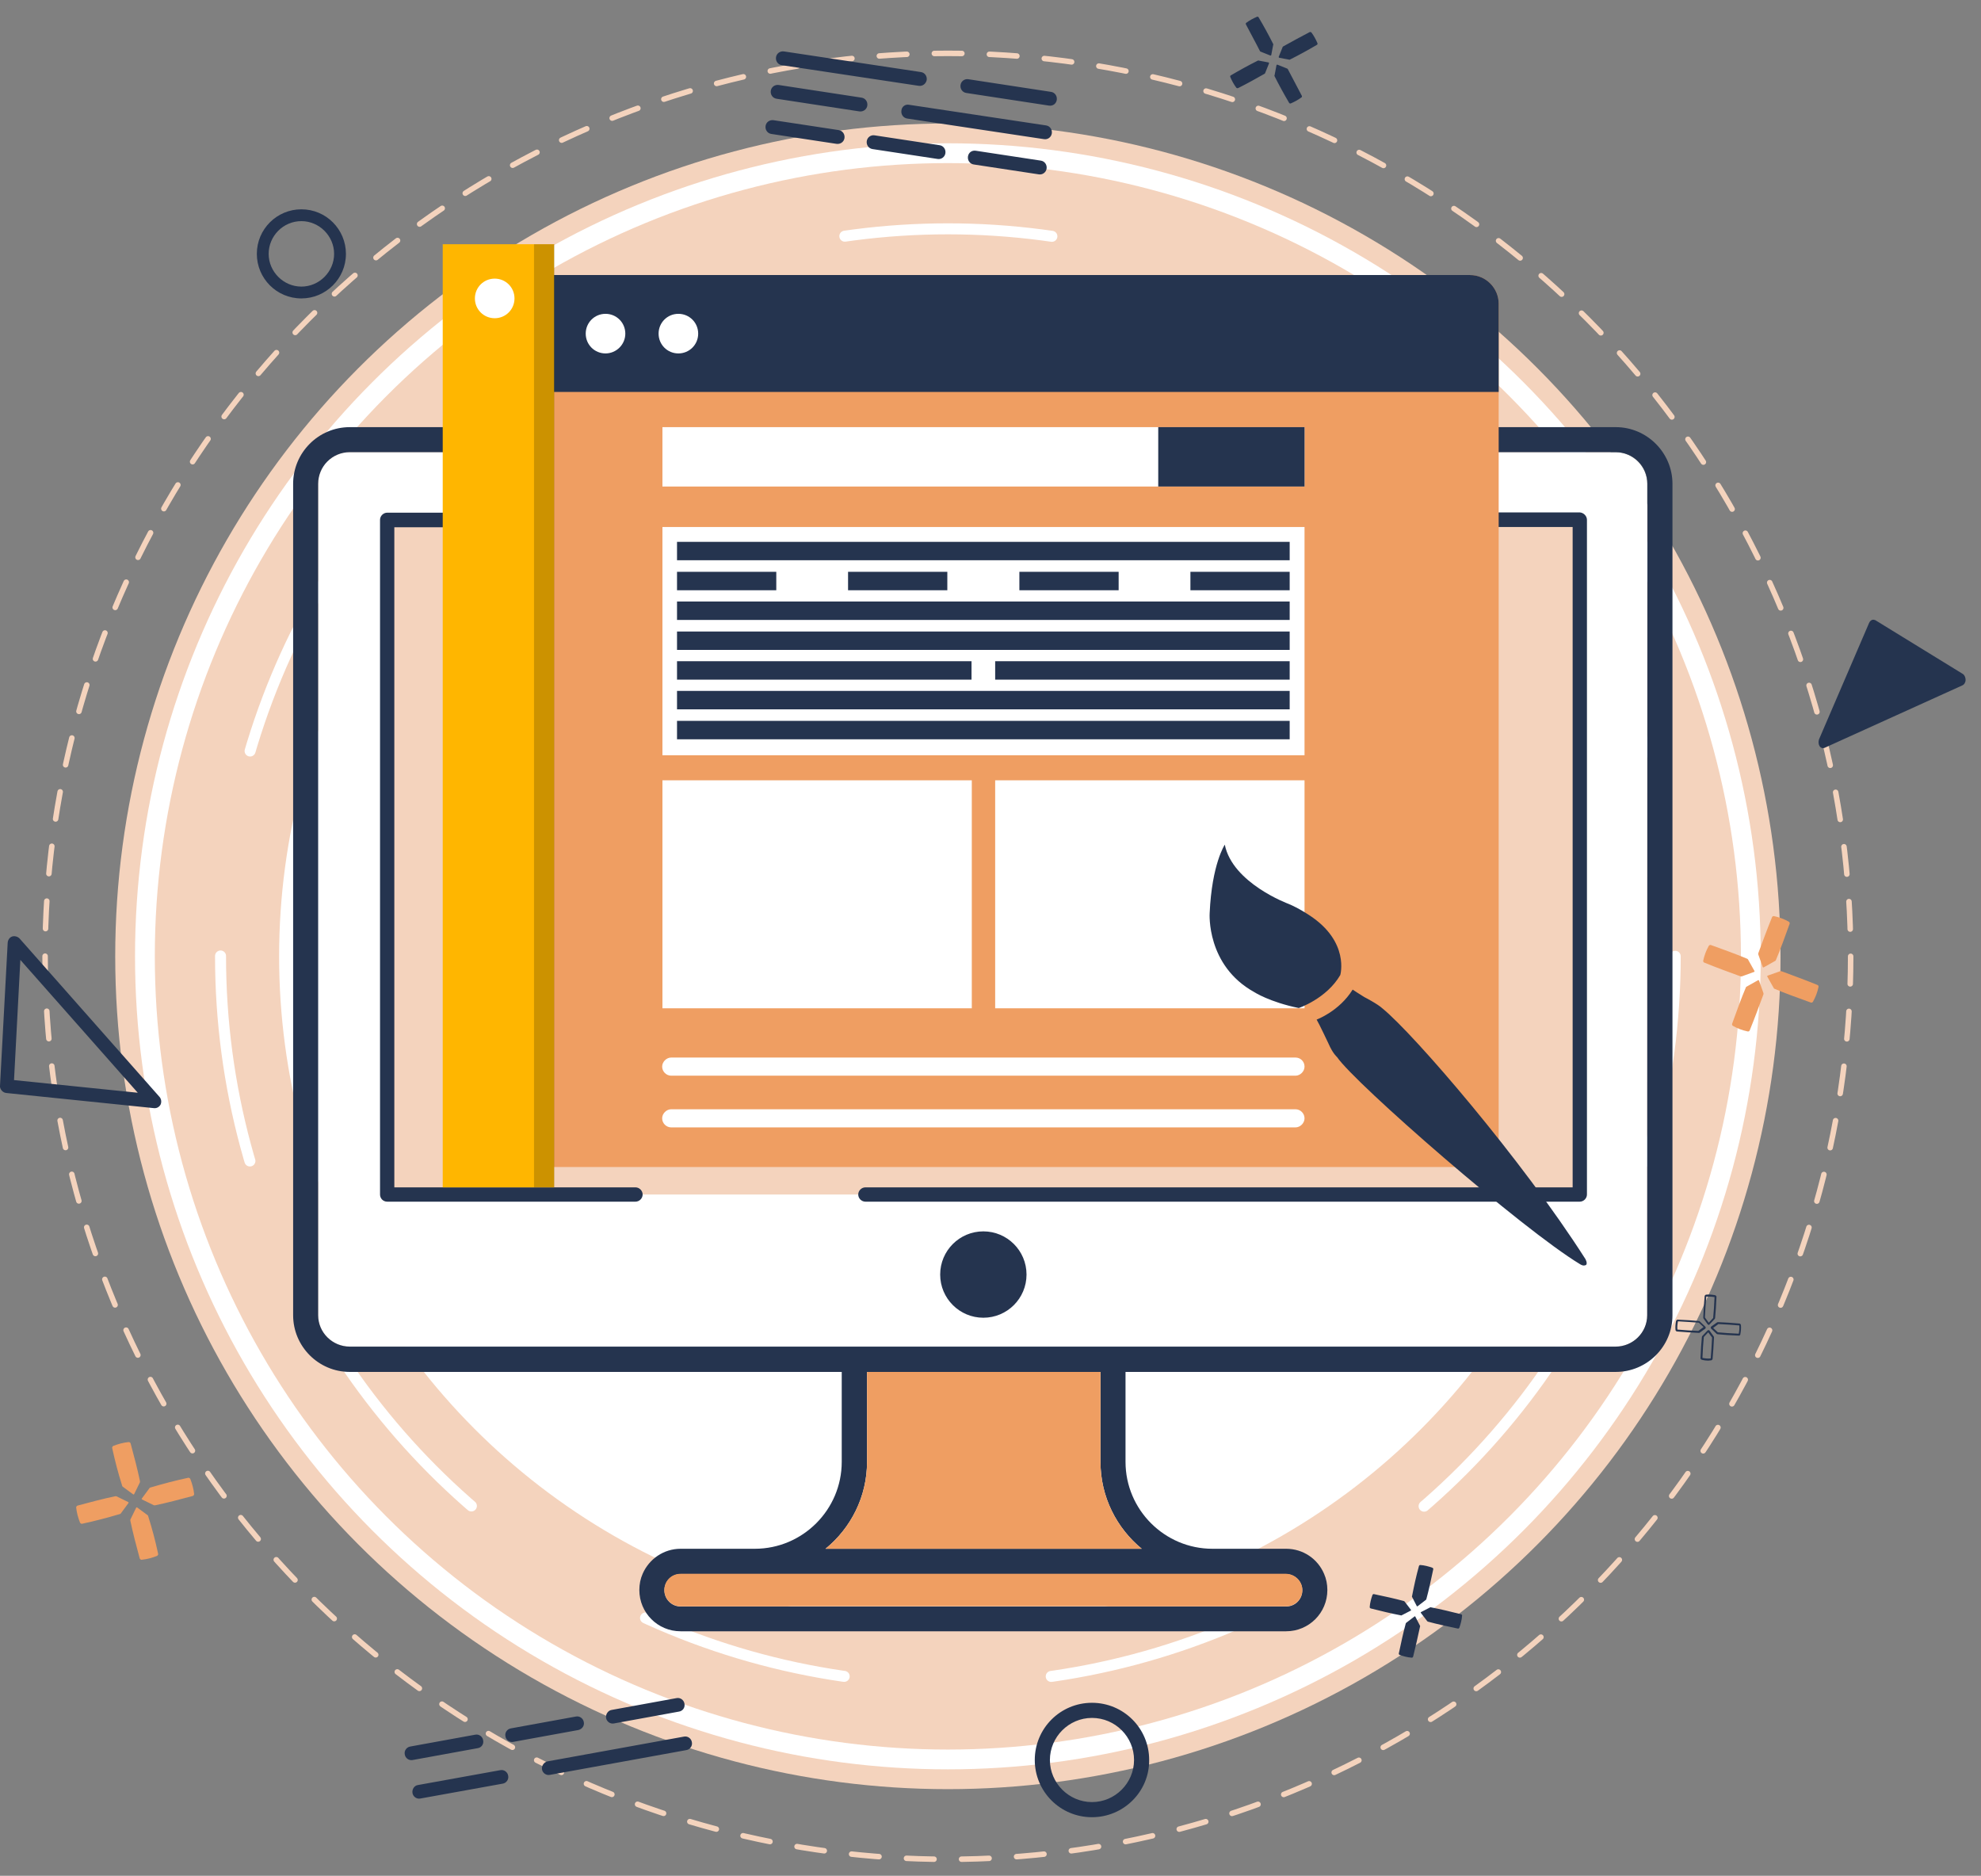 <svg version="1.1" id="Layer_1" xmlns="http://www.w3.org/2000/svg" x="0" y="0" width="720.4" height="682" viewBox="0 0 720.4 682" xml:space="preserve"><rect x="0" y="0" width="720.4" height="682" fill="#808080" stroke="none"/><style>.st0{fill:#f4d3bd}.st1{fill:#fff}.st4{fill:#ef9e62}.st5{fill:#25344f}</style><circle class="st0" cx="344.7" cy="347.7" r="302.8"/><circle class="st1" cx="344.7" cy="347.7" r="295.6"/><circle class="st0" cx="344.7" cy="347.7" r="288.4"/><circle class="st1" cx="344.7" cy="347.7" r="243.2"/><circle cx="344.7" cy="347.7" r="264.5" style="fill:none;stroke:#fff;stroke-width:4;stroke-linecap:round;stroke-miterlimit:10;stroke-dasharray:75.552,75.552"/><circle cx="344.7" cy="347.7" r="328.3" style="fill:none;stroke:#f4d3bd;stroke-width:2;stroke-linecap:round;stroke-miterlimit:10;stroke-dasharray:10.014,10.014"/><path class="st4" d="M57.5 564.9c.1.3-.1.6-.4.8-1.8.7-3.6 1.2-5.6 1.4-.3 0-.6-.2-.7-.5-1.3-4.8-2.5-9.4-3.4-13.7v-.4l2.1-4.3c.1-.2.3-.2.4-.1l3.8 2.8c.1.1.2.2.2.4 1.4 4.4 2.6 8.9 3.6 13.6m-16.7-38.4c-.1-.3.1-.6.4-.8 1.8-.7 3.6-1.2 5.6-1.4.3 0 .6.2.7.5 1.3 4.8 2.5 9.4 3.4 13.7v.4l-2.1 4.3c-.1.2-.3.2-.4.1l-3.8-2.8c-.1-.1-.2-.2-.2-.4-1.4-4.4-2.6-9-3.6-13.6M29.9 554c-.3.1-.6-.1-.8-.4-.7-1.8-1.2-3.6-1.4-5.5 0-.3.2-.6.5-.7 4.8-1.3 9.4-2.5 13.7-3.4h.4l4.3 2.1c.2.1.2.3.1.4l-2.8 3.8c-.1.1-.2.2-.4.2-4.4 1.3-8.9 2.5-13.6 3.5m38.5-16.7c.3-.1.6.1.8.4.7 1.8 1.2 3.6 1.4 5.5 0 .3-.2.6-.5.7-4.8 1.3-9.4 2.5-13.7 3.4H56l-4.3-2.1c-.2-.1-.2-.3-.1-.4l2.8-3.8c.1-.1.2-.2.4-.2 4.4-1.3 8.9-2.5 13.6-3.5m567.9-162.7c-.1.3-.4.5-.8.4-1.9-.4-3.7-1.1-5.3-2-.3-.2-.4-.5-.3-.8 1.7-4.7 3.3-9.2 5-13.2 0-.1.2-.3.3-.3l4.1-2.3c.2-.1.4 0 .4.2l1.6 4.5v.4c-1.6 4.3-3.2 8.7-5 13.1m8.1-41.1c.1-.3.4-.5.8-.4 1.9.4 3.7 1.1 5.3 2 .3.2.4.5.3.8-1.7 4.7-3.3 9.2-5 13.2 0 .1-.2.3-.3.3l-4.1 2.3c-.2.1-.4 0-.4-.2l-1.6-4.5v-.4c1.6-4.3 3.2-8.7 5-13.1M619.8 350c-.3-.1-.5-.4-.4-.8.4-1.9 1.1-3.7 2-5.3.2-.3.5-.4.8-.3 4.7 1.7 9.2 3.3 13.2 5 .1 0 .3.2.3.3l2.3 4.1c.1.2 0 .4-.2.4l-4.4 1.6h-.4c-4.4-1.6-8.8-3.2-13.2-5m41.1 8.1c.3.1.5.4.4.8-.4 1.9-1.1 3.7-2 5.3-.2.3-.5.4-.8.3-4.7-1.7-9.2-3.3-13.2-5-.1 0-.3-.2-.3-.3l-2.3-4.1c-.1-.2 0-.4.2-.4l4.5-1.6h.4c4.3 1.6 8.7 3.2 13.1 5"/><path class="st5" d="M513.9 602.3c-.1.3-.3.4-.5.4-1.5-.1-3-.5-4.4-1-.2-.1-.4-.3-.3-.6.8-3.8 1.6-7.5 2.5-10.8 0-.1.1-.2.2-.3l3-2.3c.1-.1.3 0 .3.1l1.7 3.3c0 .1.1.2 0 .3-.8 3.7-1.6 7.3-2.5 10.9m2.1-32.9c.1-.3.3-.4.5-.4 1.5.1 3 .5 4.4 1 .2.1.4.3.3.6-.8 3.8-1.6 7.5-2.5 10.8 0 .1-.1.2-.2.3l-3 2.3c-.1.1-.3 0-.3-.1l-1.7-3.3c0-.1-.1-.2 0-.3.7-3.6 1.5-7.3 2.5-10.9m-17.5 15.4c-.3-.1-.4-.3-.4-.5.1-1.5.5-3 1-4.4.1-.2.3-.4.6-.3 3.8.8 7.5 1.6 10.8 2.5.1 0 .2.1.3.2l2.3 3c.1.1 0 .3-.1.3l-3.3 1.7c-.1 0-.2.1-.3 0-3.7-.7-7.3-1.6-10.9-2.5m32.8 2.1c.3.1.4.3.4.5-.1 1.5-.5 3-1 4.4-.1.2-.3.4-.6.3-3.8-.8-7.5-1.6-10.8-2.5-.1 0-.2-.1-.3-.2l-2.3-3c-.1-.1 0-.3.1-.3l3.3-1.7c.1 0 .2-.1.3 0 3.7.7 7.3 1.6 10.9 2.5M473.4 34.8c.1.2.1.5-.1.6-1.2.9-2.5 1.6-3.9 2.2-.2.1-.5 0-.6-.2-2-3.4-3.8-6.7-5.3-9.7q-.15-.15 0-.3l.7-3.7c0-.1.2-.2.3-.2l3.5 1.4c.1 0 .2.1.3.2 1.6 3.1 3.4 6.4 5.1 9.7M453.1 8.9c-.1-.2-.1-.5.1-.6 1.2-.9 2.5-1.6 3.9-2.2.2-.1.5 0 .6.2 2 3.4 3.8 6.7 5.3 9.7q.15.15 0 .3l-.7 3.7c0 .1-.2.2-.3.2l-3.5-1.4c-.1 0-.2-.1-.3-.2-1.6-3.2-3.4-6.4-5.1-9.7M450.3 32c-.2.1-.5.1-.7-.1-.9-1.2-1.6-2.5-2.2-3.9-.1-.2 0-.5.2-.6 3.4-2 6.7-3.8 9.7-5.3.1-.1.2-.1.3-.1l3.7.7c.1 0 .2.2.2.3l-1.4 3.5c0 .1-.1.2-.2.3-3 1.7-6.2 3.5-9.6 5.2m25.9-20.3c.2-.1.5-.1.7.1.9 1.2 1.6 2.5 2.2 3.9.1.2 0 .5-.2.6-3.4 2-6.7 3.8-9.7 5.3-.1.1-.2.1-.3.1l-3.7-.7c-.1 0-.2-.2-.2-.3l1.4-3.5c0-.1.1-.2.2-.3 3.1-1.7 6.3-3.5 9.6-5.2m145 483c-.8 0-1.5-.1-2.3-.3-.3-.1-.6-.4-.5-.7.1-2.9.3-5.4.5-7.6 0-.2.1-.3.2-.4l1.8-1.9c.1-.1.2-.2.4-.2s.3.1.4.2l1.5 2.1c.1.1.1.3.1.5-.1 2.6-.3 5.2-.5 7.6 0 .3-.3.6-.6.6-.4 0-.7.1-1 .1m0-10.3-1.6 1.7c-.2 2.2-.4 4.7-.5 7.6 1 .2 2 .3 3 .2.2-2.5.4-5 .5-7.6zm.2-2.7s-.1 0 0 0c-.2 0-.3-.1-.4-.2l-1.5-2.1c-.1-.1-.1-.3-.1-.5.1-2.6.3-5.2.5-7.6 0-.3.3-.6.6-.6 1.1-.1 2.1 0 3.2.2.3.1.6.4.5.7-.1 2.9-.3 5.4-.5 7.6 0 .2-.1.3-.2.4l-1.8 1.9c-.1.2-.2.2-.3.2m-.1-10.3h-.8c-.2 2.5-.4 5-.5 7.6l1.4 1.9 1.6-1.7c.2-2.2.4-4.7.5-7.6-.7-.1-1.4-.2-2.2-.2m-3.7 13.2c-2.6-.1-5.2-.3-7.7-.5-.3 0-.6-.3-.6-.6-.1-1.1 0-2.1.2-3.2.1-.3.4-.6.7-.5 2.9.1 5.4.3 7.6.5.2 0 .3.1.4.2l1.9 1.8c.1.1.2.3.2.4 0 .2-.1.3-.2.4l-2.1 1.5zm-7.4-4.2c-.2 1-.3 2-.2 3 2.5.2 5 .4 7.6.5l1.9-1.4-1.7-1.6c-2.2-.2-4.7-.3-7.6-.5m22.1 5.2c-3-.1-5.5-.3-7.7-.5-.2 0-.3-.1-.4-.2l-1.9-1.8c-.1-.1-.2-.3-.2-.4s.1-.3.2-.4l2.1-1.5c.1-.1.3-.1.5-.1 2.6.1 5.2.3 7.6.5.3 0 .6.3.6.6.1 1.1 0 2.1-.2 3.2q0 .6-.6.6m-9.3-2.8 1.7 1.6c2.2.2 4.7.4 7.6.5.2-1 .3-2 .2-3-2.5-.2-5-.4-7.6-.5zm-.2-.2c.1 0 0 0 0 0M334.1 31.2l-49.8-7.5c-1.4-.2-2.3-1.5-2.1-2.9s1.5-2.3 2.9-2.1l49.8 7.5c1.4.2 2.3 1.5 2.1 2.9-.3 1.4-1.5 2.3-2.9 2.1m47.4 7.2-30.1-4.6c-1.4-.2-2.3-1.5-2.1-2.9s1.5-2.3 2.8-2.1l30.1 4.6c1.4.2 2.3 1.5 2.1 2.9s-1.4 2.3-2.8 2.1m-50.9-.3 49.8 7.5c1.4.2 2.3 1.5 2.1 2.9s-1.5 2.3-2.8 2.1l-49.8-7.5c-1.4-.2-2.3-1.5-2.1-2.9.1-1.4 1.4-2.4 2.8-2.1m24.2 16.7 23.7 3.6c1.4.2 2.3 1.5 2.1 2.9s-1.5 2.3-2.8 2.1l-23.7-3.6c-1.4-.2-2.3-1.5-2.1-2.9s1.4-2.3 2.8-2.1M318 49.2l23.7 3.6c1.4.2 2.3 1.5 2.1 2.9s-1.5 2.3-2.8 2.1l-23.7-3.6c-1.4-.2-2.3-1.5-2.1-2.9s1.5-2.3 2.8-2.1m-36.7-5.5 23.7 3.6c1.4.2 2.3 1.5 2.1 2.9s-1.5 2.3-2.9 2.1l-23.7-3.6c-1.4-.2-2.3-1.5-2.1-2.9s1.5-2.3 2.9-2.1m1.9-12.8 30.1 4.6c1.4.2 2.3 1.5 2.1 2.9s-1.5 2.3-2.9 2.1l-30.1-4.6c-1.4-.2-2.3-1.5-2.1-2.9s1.5-2.3 2.9-2.1m-84.1 609.5 49.6-9c1.4-.3 2.7.7 2.9 2 .3 1.4-.7 2.7-2 2.9l-49.6 9c-1.4.3-2.7-.7-2.9-2s.7-2.6 2-2.9M152 649l29.9-5.4c1.4-.3 2.7.7 2.9 2 .3 1.4-.7 2.7-2 2.9l-29.9 5.4c-1.4.3-2.7-.7-2.9-2s.6-2.7 2-2.9m21.7-13.4-23.6 4.3c-1.4.3-2.7-.7-2.9-2-.3-1.4.7-2.7 2-2.9l23.6-4.3c1.4-.3 2.7.7 2.9 2 .3 1.4-.6 2.7-2 2.9m36.6-6.6-23.6 4.3c-1.4.3-2.7-.7-2.9-2-.3-1.4.7-2.7 2-2.9l23.6-4.3c1.4-.3 2.7.7 2.9 2 .3 1.3-.6 2.6-2 2.9m36.6-6.7-23.6 4.3c-1.4.3-2.7-.7-2.9-2s.7-2.7 2-2.9l23.6-4.3c1.4-.3 2.7.7 2.9 2 .3 1.4-.6 2.7-2 2.9M0 395.2v-.4l2.8-52.1c.1-1 .7-1.9 1.6-2.2s2 0 2.7.7L58 398.8c.7.8.8 1.9.4 2.8-.5.9-1.4 1.4-2.4 1.3l-53.6-5.5c-1.3-.1-2.2-1.1-2.4-2.2M7.4 349l-2.3 43.7 45 4.6zm707.4-101.8c0 .9-.5 1.7-1.2 2l-50.1 22.7c-.7.3-1.4 0-1.8-.6s-.5-1.7-.2-2.5l18.2-42.3c.4-.9 1.2-1.4 2-1.1.1 0 .2.1.3.1l31.9 19.6c.5.4.9 1.2.9 2.1M397.1 660.7c-11.5 0-20.8-9.3-20.8-20.8s9.3-20.8 20.8-20.8 20.8 9.3 20.8 20.8c.1 11.5-9.3 20.8-20.8 20.8m0-36.1c-8.4 0-15.3 6.9-15.3 15.3s6.9 15.3 15.3 15.3 15.3-6.9 15.3-15.3-6.8-15.3-15.3-15.3M109.6 108.5c-9 0-16.2-7.3-16.2-16.2 0-9 7.3-16.2 16.2-16.2 9 0 16.2 7.3 16.2 16.2 0 9-7.3 16.2-16.2 16.2m0-28.1c-6.6 0-11.9 5.4-11.9 11.9s5.4 11.9 11.9 11.9 11.9-5.4 11.9-11.9-5.4-11.9-11.9-11.9"/><path class="st1" d="M599 175.9v302.3c0 6.3-5.1 11.4-11.5 11.4H127.2c-6.3 0-11.5-5.1-11.5-11.4V175.9c0-6.3 5.1-11.5 11.5-11.5h460.4c6.3.1 11.4 5.2 11.4 11.5"/><path class="st0" d="M140.6 189h433.7v245.3H140.6z"/><path class="st5" d="M143.4 431.7h87.7c1.4 0 2.6 1.2 2.6 2.6s-1.2 2.6-2.6 2.6h-90.3c-1.5 0-2.6-1.2-2.6-2.6V189c0-1.4 1.2-2.6 2.6-2.6h334.3c1.2 0 2.4.8 2.7 2 .2 1-.1 1.9-.7 2.5-.5.5-1.1.8-1.8.8H143.4zM577.1 189v245.3c0 1.4-1.2 2.6-2.6 2.6H314.7c-1.4 0-2.6-1.2-2.6-2.6s1.2-2.6 2.6-2.6h257.2V191.6h-35c-1.2 0-2.4-.8-2.7-2-.2-1 .1-1.9.7-2.5.5-.5 1.1-.8 1.8-.8h37.8c1.4.1 2.6 1.3 2.6 2.7"/><path class="st5" d="M587.6 155.3H127.2c-11.4 0-20.6 9.3-20.6 20.6v302.3c0 11.3 9.2 20.6 20.6 20.6h178.9v32.7c0 17.4-14.2 31.6-31.6 31.6h-27c-6.2 0-11.5 3.8-13.8 9.1-.8 1.8-1.2 3.8-1.2 5.9 0 8.3 6.7 15 15 15h220.2c8.3 0 15-6.7 15-15 0-2.1-.4-4.1-1.2-5.9-2.3-5.4-7.6-9.1-13.8-9.1h-26.8c-17.4 0-31.6-14.2-31.6-31.6v-32.7h178.3c11.3 0 20.6-9.2 20.6-20.6V175.9c0-11.3-9.3-20.6-20.6-20.6m-119.9 417c3.2 0 5.9 2.6 5.9 5.9s-2.6 5.9-5.9 5.9H247.5c-3.2 0-5.9-2.6-5.9-5.9s2.6-5.9 5.9-5.9zm-52.5-9.2h-115c9.2-7.5 15.1-18.9 15.1-31.6v-32.7h84.9v32.7c0 12.8 5.9 24.1 15 31.6M599 478.2c0 6.3-5.2 11.4-11.5 11.4H127.2c-6.3 0-11.5-5.1-11.5-11.4V175.9c0-6.3 5.1-11.5 11.5-11.5h460.4c6.3 0 11.5 5.1 11.5 11.5z"/><path class="st4" d="M473.6 578.1c0 3.2-2.6 5.9-5.9 5.9H247.5c-3.2 0-5.9-2.6-5.9-5.9s2.6-5.9 5.9-5.9h220.2c3.2.1 5.9 2.7 5.9 5.9m-58.4-15h-115c9.2-7.5 15.1-18.9 15.1-31.6v-32.7h84.9v32.7c0 12.8 5.9 24.1 15 31.6"/><circle class="st5" cx="357.6" cy="463.4" r="15.7"/><path class="st4" d="M534.6 424.3H180.7c-5.7 0-10.4-4.7-10.4-10.4V110.4c0-5.7 4.7-10.4 10.4-10.4h353.9c5.7 0 10.4 4.7 10.4 10.4v303.5c0 5.7-4.7 10.4-10.4 10.4"/><path class="st5" d="M545 142.5H170.3v-32.1c0-5.7 4.7-10.4 10.4-10.4h353.9c5.7 0 10.4 4.7 10.4 10.4z"/><path class="st1" d="M193.6 128.5c-4 0-7.2-3.2-7.2-7.2s3.2-7.2 7.2-7.2 7.2 3.2 7.2 7.2-3.2 7.2-7.2 7.2m26.6 0c-4 0-7.2-3.2-7.2-7.2s3.2-7.2 7.2-7.2 7.2 3.2 7.2 7.2-3.3 7.2-7.2 7.2m26.5 0c-4 0-7.2-3.2-7.2-7.2s3.2-7.2 7.2-7.2 7.2 3.2 7.2 7.2-3.2 7.2-7.2 7.2m-5.8 26.8h233.5v21.6H240.9zm0 36.3h233.5v83H240.9zm233.5 215c0 .9-.4 1.7-1 2.3s-1.4 1-2.3 1h-227c-1.8 0-3.3-1.5-3.3-3.3 0-.9.4-1.7 1-2.3s1.4-1 2.3-1h227c1.8 0 3.3 1.5 3.3 3.3m0-18.8c0 .9-.4 1.7-1 2.3s-1.4 1-2.3 1h-227c-1.8 0-3.3-1.5-3.3-3.3 0-.9.4-1.7 1-2.3s1.4-1 2.3-1h227c1.8 0 3.3 1.4 3.3 3.3M240.9 283.7h112.5v82.9H240.9zm121 0h112.5v82.9H361.9z"/><path class="st5" d="M246.2 197H469v6.7H246.2zm0 21.7H469v6.7H246.2zm0-10.8h36.1v6.7h-36.1zm62.2 0h36.1v6.7h-36.1zm62.3 0h36.1v6.7h-36.1zm62.2 0H469v6.7h-36.1zm-71 32.5H469v6.7H361.9zm-115.7 0h107.1v6.7H246.2zm0 10.8H469v6.7H246.2zm0-21.6H469v6.7H246.2zm0 32.5H469v6.7H246.2zm175-106.8h53.2v21.6h-53.2z"/><path style="fill:#ffb600" d="M161 88.8h40.5v342.9H161z"/><path style="opacity:.2" d="M194.2 88.8h7.4v342.9h-7.4z"/><path class="st1" d="M179.9 115.7c-4 0-7.2-3.2-7.2-7.2s3.2-7.2 7.2-7.2 7.2 3.2 7.2 7.2-3.2 7.2-7.2 7.2"/><path class="st5" d="M472.3 366.5c-10.7-2.2-16.2-5.8-16.2-5.8-17.5-9.7-16.2-28.7-16.2-28.7.8-17.9 5.5-24.9 5.5-24.9 2.8 14 23.1 21.5 23.1 21.5 3.9 1.6 7.7 4.2 7.7 4.2 14.7 9.6 11.2 21.7 11.2 21.7-5 8.6-15.1 12-15.1 12m102.4 93.2c-21.1-12.7-82-65.8-88.5-75.4 0 0-1.5-1.2-3.1-4.9 0 0-3.3-7-4.3-8.7 0 0 8.2-3 13.1-10.9 0 0 2.7 1.8 4.2 2.7 0 0 4.9 2.5 6.7 4.2 11.4 9.3 50.6 54.8 73.7 91 0 0 .9 1.5.3 2.2-.1 0-.8.6-2.1-.2"/></svg>